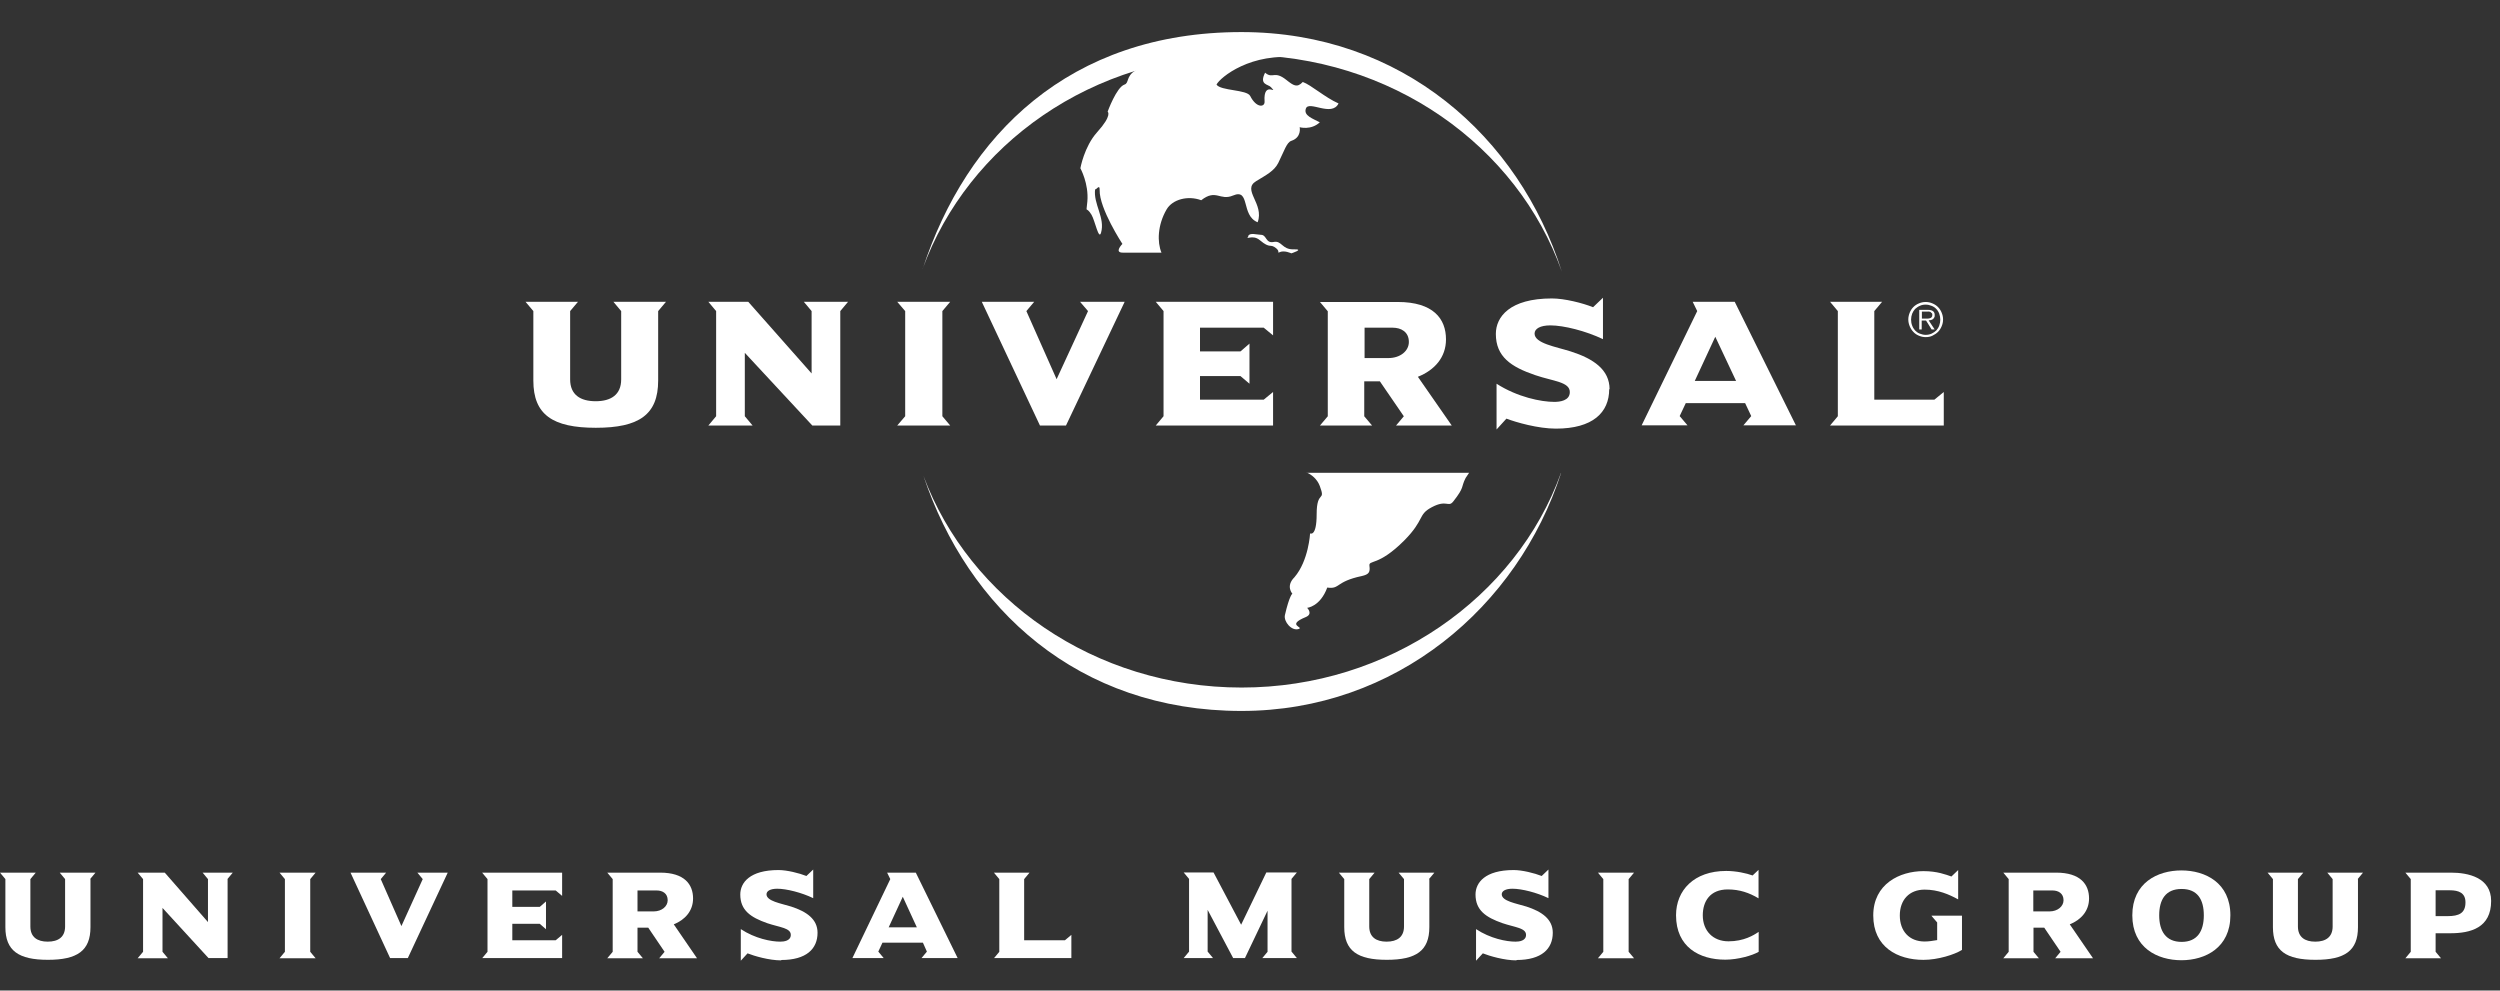 <svg width="53" height="21" viewBox="0 0 53 21" fill="none" xmlns="http://www.w3.org/2000/svg">
<rect x="0" y="0" width="53" height="21" fill="#333333" stroke="none"/>
<g clip-path="url(#clip0_1504_3319)">
<path d="M1.918 18.637V19.656C1.918 20.156 1.638 20.348 1.016 20.348C0.394 20.348 0.114 20.156 0.114 19.656V18.637L0 18.5H0.758L0.644 18.637V19.641C0.644 19.867 0.791 19.963 1.012 19.963C1.233 19.963 1.38 19.867 1.38 19.641V18.637L1.266 18.5H2.024L1.91 18.637H1.918Z" fill="white"/>
<path d="M4.825 18.637V20.311H4.42L3.445 19.248V20.178L3.559 20.315H2.918L3.033 20.178V18.637L2.918 18.5H3.493L4.409 19.548V18.637L4.295 18.5H4.935L4.821 18.637H4.825Z" fill="white"/>
<path d="M5.926 20.315L6.04 20.178V18.637L5.926 18.5H6.691L6.577 18.637V20.178L6.691 20.315H5.926Z" fill="white"/>
<path d="M8.646 20.311H8.27L7.431 18.5H8.186L8.072 18.637L8.51 19.633L8.962 18.637L8.848 18.5H9.492L8.646 20.311Z" fill="white"/>
<path d="M10.221 20.315L10.335 20.178V18.637L10.221 18.5H11.917V18.993L11.781 18.878H10.861V19.226H11.443L11.575 19.111V19.7L11.443 19.585H10.861V19.933H11.781L11.917 19.819V20.311H10.221V20.315Z" fill="white"/>
<path d="M14.155 19.085C14.155 19.215 14.03 19.322 13.857 19.322H13.515V18.878H13.924C14.041 18.878 14.155 18.937 14.155 19.085ZM14.774 20.311L14.284 19.596C14.523 19.5 14.693 19.311 14.693 19.048C14.693 18.748 14.509 18.5 13.997 18.5H12.874L12.989 18.637V20.178L12.874 20.315H13.629L13.515 20.178V19.667H13.743L14.089 20.178L13.975 20.315H14.777L14.774 20.311Z" fill="white"/>
<path d="M16.562 20.36C16.305 20.36 15.988 20.267 15.848 20.211L15.705 20.367V19.697C16.007 19.897 16.349 19.963 16.54 19.963C16.618 19.963 16.765 19.948 16.765 19.819C16.765 19.671 16.526 19.66 16.264 19.571C15.915 19.448 15.694 19.3 15.694 18.963C15.694 18.715 15.893 18.445 16.504 18.445C16.684 18.445 16.945 18.511 17.096 18.571L17.24 18.434V19.041C16.993 18.922 16.673 18.841 16.478 18.841C16.331 18.841 16.25 18.889 16.25 18.959C16.25 19.104 16.555 19.152 16.772 19.219C17.104 19.326 17.332 19.489 17.332 19.774C17.332 20.115 17.096 20.352 16.562 20.352V20.36Z" fill="white"/>
<path d="M19.437 19.659H18.84L19.139 19.011L19.437 19.659ZM20.302 20.311L19.415 18.5H18.807L18.874 18.637L18.071 20.311H18.734L18.62 20.174L18.708 19.985H19.566L19.65 20.174L19.536 20.311H20.298H20.302Z" fill="white"/>
<path d="M21.071 20.315L21.185 20.178V18.637L21.071 18.5H21.826L21.712 18.637V19.933H22.577L22.713 19.819V20.311H21.071V20.315Z" fill="white"/>
<path d="M26.758 20.315L26.872 20.178V19.307L26.393 20.311H26.143L25.602 19.289V20.174L25.716 20.311H25.094L25.208 20.174V18.633L25.094 18.496H25.727L26.312 19.604L26.846 18.496H27.494L27.38 18.633V20.174L27.494 20.311H26.758V20.315Z" fill="white"/>
<path d="M30.302 18.637V19.656C30.302 20.156 30.022 20.348 29.4 20.348C28.778 20.348 28.498 20.156 28.498 19.656V18.637L28.384 18.5H29.142L29.028 18.637V19.641C29.028 19.867 29.176 19.963 29.396 19.963C29.617 19.963 29.765 19.867 29.765 19.641V18.637L29.65 18.5H30.409L30.294 18.637H30.302Z" fill="white"/>
<path d="M32.15 20.36C31.892 20.36 31.576 20.267 31.436 20.211L31.292 20.367V19.697C31.594 19.897 31.936 19.963 32.128 19.963C32.205 19.963 32.352 19.948 32.352 19.819C32.352 19.671 32.113 19.66 31.852 19.571C31.502 19.448 31.281 19.3 31.281 18.963C31.281 18.715 31.48 18.445 32.091 18.445C32.271 18.445 32.533 18.511 32.684 18.571L32.827 18.434V19.041C32.581 18.922 32.26 18.841 32.065 18.841C31.918 18.841 31.837 18.889 31.837 18.959C31.837 19.104 32.142 19.152 32.36 19.219C32.691 19.326 32.919 19.489 32.919 19.774C32.919 20.115 32.684 20.352 32.15 20.352V20.36Z" fill="white"/>
<path d="M33.876 20.315L33.99 20.178V18.637L33.876 18.5H34.642L34.527 18.637V20.178L34.642 20.315H33.876Z" fill="white"/>
<path d="M36.574 20.345C36.025 20.345 35.532 20.075 35.532 19.404C35.532 18.875 35.911 18.464 36.596 18.464C36.802 18.464 37.026 18.512 37.155 18.56L37.281 18.441V19.045C37.085 18.927 36.879 18.856 36.629 18.856C36.25 18.856 36.099 19.112 36.099 19.404C36.099 19.734 36.316 19.956 36.644 19.956C36.971 19.956 37.177 19.827 37.284 19.756V20.178C37.155 20.256 36.843 20.345 36.578 20.345H36.574Z" fill="white"/>
<path d="M40.95 19.412H41.594V20.138C41.436 20.238 41.083 20.349 40.777 20.349C40.229 20.349 39.713 20.079 39.713 19.408C39.713 18.738 40.276 18.468 40.777 18.468C41.068 18.468 41.255 18.542 41.37 18.582L41.513 18.445V19.067C41.318 18.96 41.086 18.86 40.803 18.86C40.475 18.86 40.276 19.079 40.276 19.408C40.276 19.738 40.475 19.96 40.803 19.96C40.888 19.96 40.98 19.945 41.068 19.93V19.556L40.95 19.419V19.412Z" fill="white"/>
<path d="M43.747 19.085C43.747 19.215 43.622 19.322 43.449 19.322H43.106V18.878H43.515C43.633 18.878 43.747 18.937 43.747 19.085ZM44.369 20.311L43.879 19.596C44.119 19.5 44.288 19.311 44.288 19.048C44.288 18.748 44.104 18.5 43.592 18.5H42.47L42.584 18.637V20.178L42.47 20.315H43.224L43.11 20.178V19.667H43.338L43.684 20.178L43.57 20.315H44.373L44.369 20.311Z" fill="white"/>
<path d="M46.721 19.405C46.721 19.738 46.585 19.968 46.25 19.968C45.915 19.968 45.775 19.738 45.775 19.405C45.775 19.072 45.911 18.846 46.25 18.846C46.589 18.846 46.721 19.072 46.721 19.405ZM47.284 19.405C47.284 18.716 46.754 18.453 46.246 18.453C45.738 18.453 45.205 18.716 45.205 19.405C45.205 20.094 45.738 20.357 46.246 20.357C46.754 20.357 47.284 20.09 47.284 19.405Z" fill="white"/>
<path d="M49.989 18.637V19.656C49.989 20.156 49.713 20.348 49.088 20.348C48.462 20.348 48.186 20.156 48.186 19.656V18.637L48.072 18.5H48.83L48.716 18.637V19.641C48.716 19.867 48.863 19.963 49.084 19.963C49.305 19.963 49.452 19.867 49.452 19.641V18.637L49.338 18.5H50.096L49.982 18.637H49.989Z" fill="white"/>
<path d="M52.268 19.13C52.268 19.359 52.131 19.422 51.889 19.422H51.635V18.874H51.936C52.128 18.874 52.268 18.93 52.268 19.13ZM52.812 19.1C52.812 18.6 52.319 18.5 51.962 18.5H50.994L51.108 18.637V20.178L50.994 20.315H51.749L51.635 20.178V19.785H51.947C52.378 19.785 52.812 19.67 52.812 19.1Z" fill="white"/>
<path fill-rule="evenodd" clip-rule="evenodd" d="M33.095 10.028C32.175 12.865 29.595 15.072 26.32 15.072C22.849 15.072 20.515 12.895 19.577 10.087C20.552 12.702 23.206 14.576 26.323 14.576C29.441 14.576 32.139 12.672 33.092 10.028H33.095ZM19.562 5.698C20.486 2.869 22.668 0.68 26.32 0.68C29.713 0.68 32.205 2.894 33.11 5.757C32.168 3.091 29.485 1.165 26.323 1.165C23.162 1.165 20.523 3.061 19.562 5.694V5.698Z" fill="white"/>
<path fill-rule="evenodd" clip-rule="evenodd" d="M26.463 4.997C26.508 4.93 26.64 4.975 26.732 4.978C26.857 4.978 26.828 5.164 27.001 5.13C27.174 5.093 27.177 5.293 27.424 5.286C27.671 5.278 27.376 5.371 27.376 5.371C27.376 5.371 27.222 5.297 27.122 5.349C27.071 5.375 27.141 5.334 27.056 5.264C26.92 5.153 26.938 5.286 26.71 5.093C26.548 4.956 26.393 5.108 26.467 5.004L26.463 4.997ZM27.704 10.019C27.803 10.06 27.925 10.156 27.98 10.304C28.112 10.656 27.913 10.371 27.913 10.901C27.913 11.39 27.774 11.308 27.774 11.308C27.774 11.308 27.744 11.886 27.442 12.238C27.251 12.427 27.398 12.586 27.398 12.586C27.398 12.586 27.336 12.623 27.24 13.041C27.21 13.178 27.384 13.386 27.534 13.334C27.648 13.293 27.258 13.256 27.682 13.082C27.844 13.015 27.711 12.886 27.711 12.886C27.711 12.886 27.987 12.864 28.138 12.456C28.41 12.497 28.307 12.33 28.87 12.212C29.018 12.178 29.051 12.134 29.032 11.997C29.014 11.86 29.216 12.015 29.772 11.456C30.21 11.012 30.052 10.912 30.354 10.753C30.674 10.582 30.703 10.767 30.81 10.63C31.057 10.316 30.968 10.334 31.071 10.134L31.145 10.023H27.7L27.704 10.019ZM24.623 5.356C24.531 5.134 24.538 4.771 24.733 4.438C24.855 4.23 25.179 4.138 25.466 4.245C25.782 3.997 25.86 4.264 26.14 4.145C26.511 3.986 26.302 4.567 26.662 4.712C26.809 4.319 26.323 4.027 26.629 3.841C26.846 3.708 27.012 3.627 27.1 3.453C27.225 3.201 27.277 3.019 27.376 2.986C27.601 2.912 27.553 2.697 27.553 2.697C27.553 2.697 27.792 2.767 27.98 2.593C27.836 2.516 27.63 2.453 27.685 2.301C27.748 2.123 28.234 2.486 28.377 2.193C28.09 2.067 27.796 1.801 27.619 1.738C27.498 1.867 27.424 1.816 27.269 1.693C27.008 1.486 26.986 1.682 26.82 1.541C26.688 1.804 26.887 1.782 26.945 1.849C27.115 2.034 26.776 1.686 26.809 2.153C26.817 2.275 26.636 2.297 26.504 2.034C26.434 1.897 25.875 1.927 25.79 1.793C25.867 1.641 26.526 1.097 27.534 1.227C26.07 0.656 24.089 1.278 24.067 1.497C23.869 1.619 23.939 1.76 23.839 1.793C23.67 1.849 23.482 2.367 23.482 2.367C23.482 2.367 23.589 2.438 23.258 2.804C22.985 3.108 22.904 3.567 22.904 3.567C22.904 3.567 23.085 3.893 23.052 4.271C23.026 4.56 23.015 4.345 23.14 4.553C23.213 4.675 23.294 5.101 23.342 4.934C23.434 4.616 23.173 4.323 23.217 4.008C23.228 4.049 23.317 3.882 23.313 4.03C23.302 4.419 23.795 5.171 23.795 5.171C23.795 5.171 23.611 5.356 23.802 5.356H24.631H24.623Z" fill="white"/>
<path d="M14.115 6.398H13.004L13.169 6.595V8.043C13.169 8.369 12.952 8.506 12.628 8.506C12.304 8.506 12.087 8.369 12.087 8.043V6.595L12.253 6.398H11.141L11.307 6.595V8.069C11.307 8.791 11.715 9.069 12.632 9.069C13.548 9.069 13.953 8.791 13.953 8.069V6.595L14.119 6.398H14.115Z" fill="white"/>
<path d="M17.979 6.398H17.041L17.206 6.595V7.917L15.863 6.398H15.017L15.182 6.595V8.824L15.017 9.021H15.955L15.79 8.824V7.48L17.221 9.021H17.814V6.595L17.979 6.398Z" fill="white"/>
<path d="M20.144 9.021L19.978 8.824V6.595L20.144 6.398H19.021L19.19 6.595V8.824L19.021 9.021H20.144Z" fill="white"/>
<path d="M23.843 6.398H22.897L23.066 6.595L22.4 8.039L21.759 6.595L21.925 6.398H20.814L22.047 9.021H22.599L23.843 6.398Z" fill="white"/>
<path d="M26.989 9.021V8.31L26.791 8.473H25.44V7.973H26.298L26.489 8.135V7.284L26.298 7.45H25.44V6.947H26.791L26.989 7.11V6.398H24.502L24.667 6.595V8.824L24.502 9.021H26.989Z" fill="white"/>
<path fill-rule="evenodd" clip-rule="evenodd" d="M30.777 9.021L30.059 7.988C30.413 7.847 30.655 7.576 30.655 7.195C30.655 6.758 30.387 6.402 29.632 6.402H27.983L28.149 6.599V8.825L27.983 9.021H29.088L28.922 8.825V8.084H29.253L29.761 8.825L29.596 9.021H30.773H30.777ZM29.868 7.25C29.868 7.439 29.688 7.591 29.433 7.591H28.929V6.947H29.526C29.698 6.947 29.868 7.032 29.868 7.25Z" fill="white"/>
<path d="M34.123 8.253C34.123 7.838 33.784 7.605 33.298 7.45C32.982 7.35 32.533 7.279 32.533 7.072C32.533 6.968 32.654 6.898 32.868 6.898C33.151 6.898 33.618 7.016 33.983 7.19V6.312L33.773 6.513C33.552 6.424 33.166 6.327 32.901 6.327C32.003 6.327 31.712 6.72 31.712 7.079C31.712 7.564 32.036 7.779 32.547 7.953C32.926 8.083 33.28 8.094 33.28 8.312C33.28 8.498 33.063 8.52 32.952 8.52C32.672 8.52 32.172 8.42 31.727 8.135V9.105L31.936 8.875C32.142 8.953 32.606 9.087 32.985 9.087C33.766 9.087 34.115 8.746 34.115 8.25L34.123 8.253Z" fill="white"/>
<path fill-rule="evenodd" clip-rule="evenodd" d="M38.075 9.021L36.776 6.398H35.885L35.981 6.595L34.803 9.017H35.775L35.609 8.821L35.738 8.547H36.997L37.126 8.821L36.96 9.017H38.079L38.075 9.021ZM36.805 8.076H35.929L36.364 7.139L36.805 8.076Z" fill="white"/>
<path d="M41.208 9.021V8.31L41.009 8.473H39.735V6.595L39.901 6.398H38.797L38.962 6.595V8.824L38.797 9.021H41.208Z" fill="white"/>
<path d="M40.825 7.147C40.773 7.147 40.725 7.136 40.681 7.117C40.637 7.099 40.596 7.073 40.563 7.036C40.53 7.002 40.504 6.962 40.486 6.917C40.468 6.873 40.456 6.825 40.456 6.773C40.456 6.721 40.468 6.673 40.486 6.628C40.504 6.584 40.53 6.543 40.563 6.51C40.596 6.476 40.637 6.45 40.681 6.432C40.725 6.413 40.773 6.402 40.825 6.402C40.876 6.402 40.924 6.413 40.968 6.432C41.012 6.45 41.053 6.476 41.086 6.51C41.119 6.543 41.145 6.584 41.163 6.628C41.182 6.673 41.193 6.721 41.193 6.773C41.193 6.825 41.182 6.873 41.163 6.917C41.145 6.962 41.119 7.002 41.086 7.036C41.053 7.069 41.012 7.095 40.968 7.117C40.924 7.139 40.876 7.147 40.825 7.147ZM40.825 7.099C40.869 7.099 40.909 7.091 40.95 7.073C40.99 7.054 41.02 7.032 41.049 7.006C41.075 6.976 41.097 6.943 41.112 6.902C41.126 6.862 41.134 6.821 41.134 6.776C41.134 6.732 41.126 6.691 41.112 6.65C41.097 6.61 41.075 6.576 41.049 6.55C41.023 6.521 40.99 6.499 40.95 6.484C40.913 6.469 40.872 6.458 40.825 6.458C40.777 6.458 40.74 6.465 40.7 6.484C40.663 6.499 40.63 6.525 40.6 6.55C40.574 6.58 40.552 6.613 40.538 6.65C40.523 6.691 40.515 6.732 40.515 6.776C40.515 6.821 40.523 6.865 40.538 6.902C40.552 6.943 40.574 6.976 40.6 7.006C40.63 7.036 40.659 7.058 40.7 7.073C40.74 7.088 40.78 7.099 40.825 7.099ZM41.009 6.984H40.95L40.832 6.795H40.74V6.984H40.688V6.569H40.869C40.924 6.569 40.961 6.58 40.983 6.599C41.005 6.617 41.016 6.643 41.016 6.68C41.016 6.699 41.016 6.717 41.005 6.732C40.994 6.747 40.99 6.758 40.979 6.765C40.968 6.773 40.953 6.78 40.939 6.784C40.924 6.788 40.906 6.791 40.887 6.791L41.012 6.98L41.009 6.984ZM40.817 6.754H40.865C40.865 6.754 40.898 6.754 40.913 6.747C40.928 6.743 40.939 6.736 40.95 6.725C40.961 6.713 40.965 6.699 40.965 6.676C40.965 6.662 40.965 6.647 40.953 6.639C40.942 6.632 40.939 6.625 40.931 6.617C40.924 6.61 40.909 6.61 40.898 6.606C40.887 6.602 40.872 6.606 40.861 6.606H40.744V6.754H40.821H40.817Z" fill="white"/>
</g>
<defs>
<clipPath id="clip0_1504_3319">
<rect width="53" height="20" fill="white" transform="translate(0 0.68)"/>
</clipPath>
</defs>
</svg>
